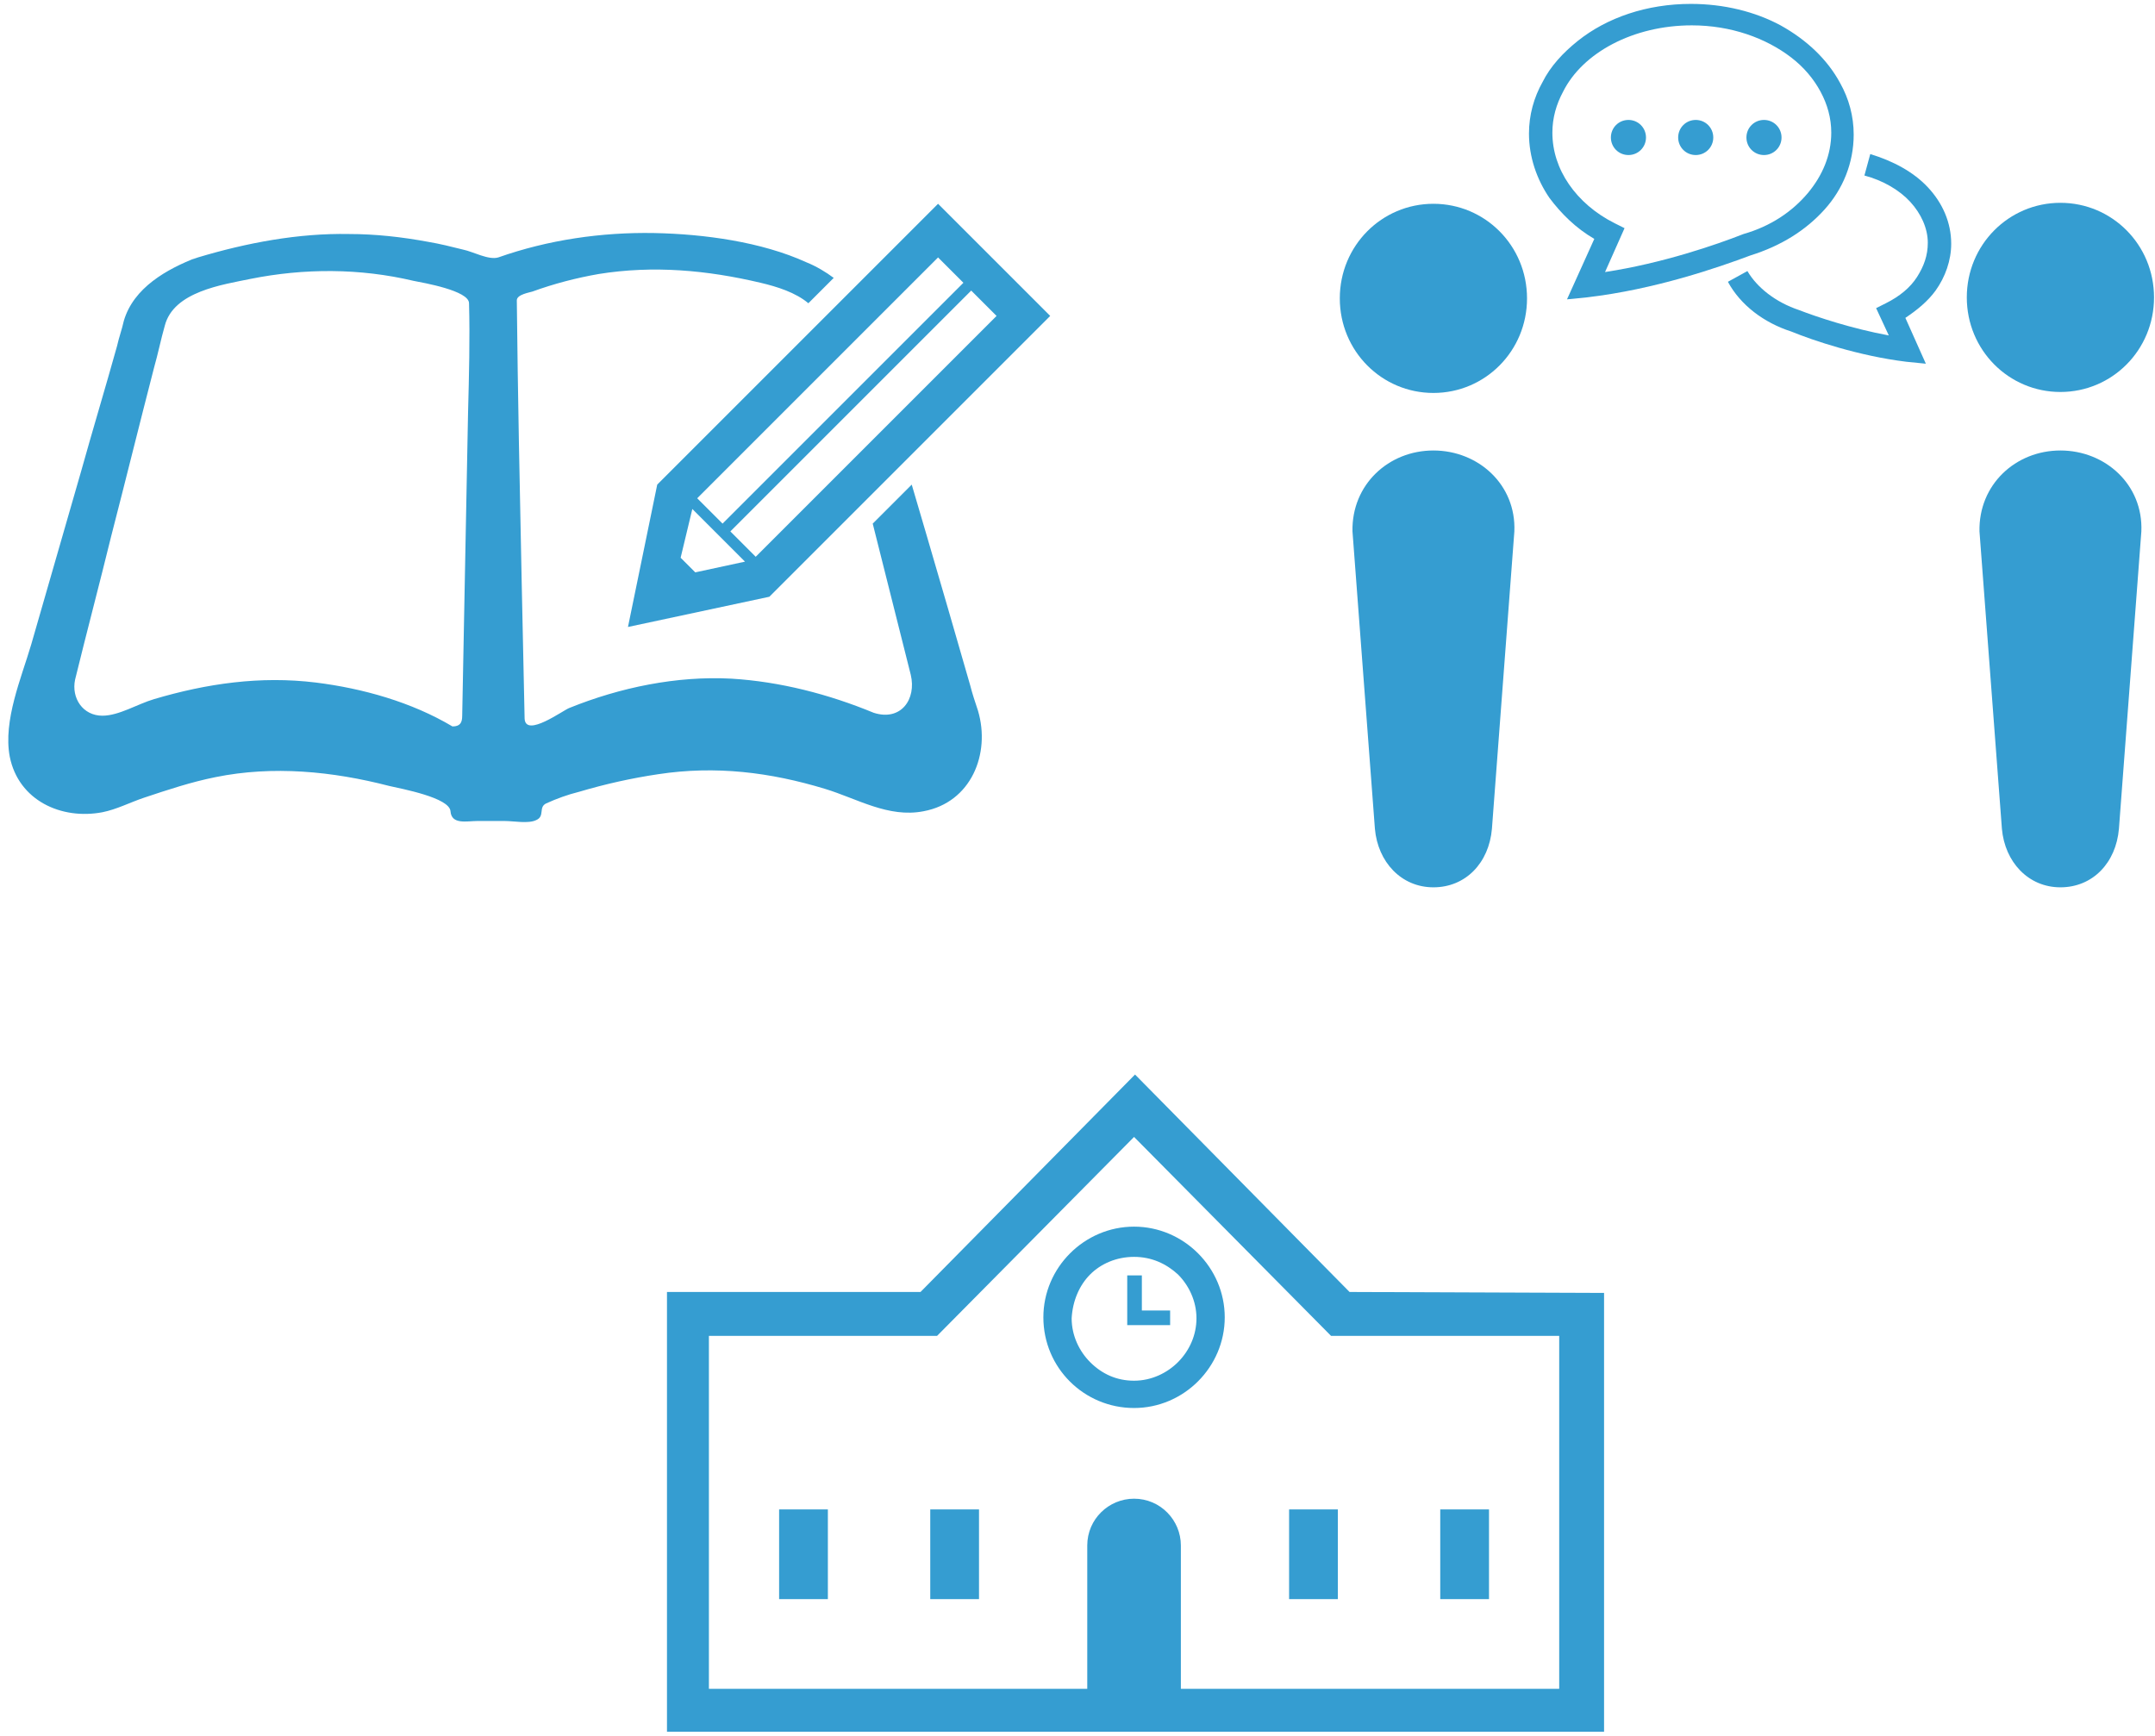<?xml version="1.0" encoding="utf-8"?>
<!-- Generator: Adobe Illustrator 26.5.0, SVG Export Plug-In . SVG Version: 6.00 Build 0)  -->
<svg version="1.1" id="レイヤー_1" xmlns="http://www.w3.org/2000/svg" xmlns:xlink="http://www.w3.org/1999/xlink" x="0px"
	 y="0px" viewBox="0 0 221 178" style="enable-background:new 0 0 221 178;" xml:space="preserve">
<style type="text/css">
	.st0{display:none;fill:#E3F0F3;}
	.st1{display:none;}
	.st2{display:inline;fill:#FFFFFF;}
	.st3{fill:none;}
	.st4{fill:#359DD1;}
</style>
<rect x="-140" y="-1437" class="st0" width="1000" height="1776"/>
<g class="st1">
	<path class="st2" d="M760,254c0,8.2-6.8,15-15,15H-25c-8.2,0-15-6.8-15-15V-76c0-8.2,6.8-15,15-15h770c8.2,0,15,6.8,15,15V254z"/>
</g>
<rect id="_x3C_スライス_x3E__5_" y="0" class="st3" width="221" height="178"/>
<path class="st4" d="M99.5,70.3c-1.5-5.2-3-10.4-4.5-15.5c-0.5-1.7-1-3.4-1.5-5.1l-4,4c1.3,5.2,2.6,10.3,3.9,15.5
	c0.6,2.5-1,4.8-3.8,3.9C85,71.2,80,69.9,75,69.6c-5.6-0.3-11.4,0.9-16.6,3c-0.6,0.2-4.5,3.1-4.6,1.1c-0.1-4.7-0.2-9.3-0.3-14
	c-0.2-9.6-0.4-19.3-0.5-28.9c0-0.6,1.3-0.8,1.6-0.9c2.2-0.8,4.5-1.4,6.8-1.8c5.6-0.9,11.1-0.4,16.6,0.9c1.7,0.4,3.6,1,4.9,2.1
	l2.6-2.6c-0.8-0.6-1.8-1.2-2.8-1.6c-4.6-2.1-10.5-2.9-15.6-3c-5.4-0.1-10.9,0.7-16,2.5c-1,0.3-2.6-0.6-3.6-0.8
	c-1.2-0.3-2.4-0.6-3.6-0.8c-2.7-0.5-5.4-0.8-8.1-0.8c-5.2-0.1-10.5,0.9-15.5,2.4c-1.1,0.4-0.3,0.1-0.1,0c-3.1,1.2-6.5,3.1-7.5,6.5
	c-0.2,0.9-0.5,1.7-0.7,2.6c-1.2,4.3-2.5,8.6-3.7,12.9c-1.7,5.9-3.4,11.8-5.1,17.7c-1,3.4-2.9,7.8-2.2,11.5c0.9,4.5,5.3,6.5,9.5,5.7
	c1.5-0.3,2.8-1,4.3-1.5c2.4-0.8,4.8-1.6,7.3-2.1c5.9-1.2,12-0.6,17.8,0.9c1.3,0.3,6.2,1.2,6.3,2.6c0.1,1.4,1.7,1,2.7,1
	c1,0,2,0,2.9,0c0.9,0,2.4,0.3,3.2-0.1c0.9-0.4,0.2-1.3,1-1.7c1.1-0.5,2.2-0.9,3.4-1.2c2.7-0.8,5.4-1.4,8.1-1.8
	c5.9-0.9,11.5-0.2,17.1,1.5c3.3,1,6.5,3,10.1,2.3c4.9-0.9,6.9-5.9,5.6-10.3C100,72,99.7,71.1,99.5,70.3z M48,42.3
	c-0.2,10.4-0.4,20.7-0.6,31.1c0,0.7-0.2,1.1-1,1.1c-4.2-2.5-9.2-3.9-14-4.5c-5.7-0.7-11.2,0.1-16.6,1.7c-1.7,0.5-3.6,1.7-5.3,1.7
	c-2,0-3.2-1.8-2.8-3.7c1.2-4.9,2.5-9.8,3.7-14.7c1.5-5.8,2.9-11.5,4.4-17.3c0.4-1.4,0.7-2.9,1.1-4.3c0.9-3.5,5.9-4.2,8.8-4.8
	c5.5-1.1,11.2-1.1,16.7,0.2c1,0.2,5.7,1,5.7,2.3C48.2,34.7,48.1,38.5,48,42.3z"/>
<path class="st4" d="M64.4,64.3l14.5-3.1l28.8-28.8L96.2,20.9L67.4,49.7L64.4,64.3z M102.2,32.4L77.5,57.1l-2.6-2.6l24.7-24.7
	L102.2,32.4z M96.2,26.4l2.6,2.6L74.1,53.7l-2.6-2.6L96.2,26.4z M71,52.2l5.4,5.4l-5.1,1.1l-1.5-1.5L71,52.2z"/>
<path class="st4" d="M147,20.9c-5.3,0-9.6,4.3-9.6,9.7s4.3,9.7,9.6,9.7c5.3,0,9.6-4.3,9.6-9.7S152.3,20.9,147,20.9z"/>
<path class="st4" d="M147,46.2c-4.6,0-8.4,3.5-8.3,8.3l2.3,30.5c0.3,3.4,2.7,6,6,6s5.7-2.5,6-6l2.3-30.5
	C155.5,49.7,151.6,46.2,147,46.2z"/>
<path class="st4" d="M211.3,40.2c5.3,0,9.6-4.3,9.6-9.7s-4.3-9.7-9.6-9.7c-5.3,0-9.6,4.3-9.6,9.7S206,40.2,211.3,40.2z"/>
<path class="st4" d="M211.3,46.2c-4.6,0-8.4,3.5-8.3,8.3l2.3,30.5c0.3,3.4,2.7,6,6,6s5.7-2.5,6-6l2.3-30.5
	C219.8,49.7,215.9,46.2,211.3,46.2z"/>
<path class="st4" d="M191.8,15.8l-0.6,2.2c1.9,0.5,3.6,1.5,4.7,2.7c1.1,1.2,1.8,2.7,1.8,4.2c0,1.3-0.4,2.4-1.1,3.5
	c-0.7,1.1-1.8,2-3.2,2.7l-1,0.5l1.3,2.8c-3.8-0.7-7.4-1.9-9.2-2.6l0,0l0,0c-2.4-0.8-4.3-2.3-5.3-4l-2,1.1c1.3,2.4,3.7,4.2,6.5,5.1v0
	c2.2,0.9,6.9,2.5,11.8,3.1l2,0.2l-2.1-4.7c1.2-0.8,2.3-1.7,3.1-2.8c1-1.4,1.6-3.1,1.6-4.8c0-2.2-0.9-4.2-2.4-5.8
	C196.2,17.6,194.1,16.5,191.8,15.8z"/>
<path class="st4" d="M187.1,21.5c1.9-2.1,3-4.8,3-7.7c0-1.9-0.5-3.7-1.4-5.3c-1.3-2.4-3.4-4.4-6.1-5.9c-2.6-1.4-5.8-2.2-9.2-2.2
	c-4.5,0-8.6,1.4-11.6,3.8c-1.5,1.2-2.8,2.6-3.6,4.2c-0.9,1.6-1.4,3.4-1.4,5.3c0,2.4,0.8,4.7,2.1,6.6c1.2,1.6,2.7,3.1,4.6,4.2
	l-2.8,6.2l2-0.2c7-0.8,13.6-3.1,16.8-4.3C182.7,25.2,185.2,23.6,187.1,21.5z M178.8,24L178.8,24c-2.8,1.1-8.3,3-14.2,3.9l2-4.5
	l-1-0.5c-2-1-3.6-2.4-4.7-4c-1.1-1.6-1.7-3.4-1.7-5.3c0-1.5,0.4-2.9,1.1-4.2c1-2,2.8-3.7,5.1-4.9c2.3-1.2,5.1-1.9,8.1-1.9
	c4,0,7.6,1.3,10.2,3.3c1.3,1,2.3,2.2,3,3.5c0.7,1.3,1.1,2.7,1.1,4.2c0,2.3-0.9,4.4-2.4,6.2C183.8,21.7,181.6,23.2,178.8,24L178.8,24
	z"/>
<path class="st4" d="M167,12.3c-1,0-1.8,0.8-1.8,1.8c0,1,0.8,1.8,1.8,1.8c1,0,1.8-0.8,1.8-1.8S168,12.3,167,12.3z"/>
<path class="st4" d="M173.9,12.3c-1,0-1.8,0.8-1.8,1.8c0,1,0.8,1.8,1.8,1.8c1,0,1.8-0.8,1.8-1.8S174.9,12.3,173.9,12.3z"/>
<path class="st4" d="M180.9,12.3c-1,0-1.8,0.8-1.8,1.8c0,1,0.8,1.8,1.8,1.8c1,0,1.8-0.8,1.8-1.8S181.9,12.3,180.9,12.3z"/>
<path class="st4" d="M138.4,132.5l-22-22.3l-22,22.3h-26v45.1h96.1v-2.2v-42.8L138.4,132.5L138.4,132.5z M72.7,137h23.4l20.2-20.4
	l20.2,20.4h23.4v36.2h-38.8v-14.7c0-2.6-2.1-4.8-4.8-4.8c-2.6,0-4.8,2.1-4.8,4.8v14.7H72.7L72.7,137L72.7,137z"/>
<rect x="79.9" y="154.8" class="st4" width="5" height="9.2"/>
<rect x="95.4" y="154.8" class="st4" width="5" height="9.2"/>
<rect x="132.2" y="154.8" class="st4" width="5" height="9.2"/>
<rect x="147.7" y="154.8" class="st4" width="5" height="9.2"/>
<path class="st4" d="M116.3,144.4c5.1,0,9.3-4.2,9.3-9.3c0-5.1-4.2-9.3-9.3-9.3c-5.1,0-9.3,4.2-9.3,9.3
	C107,140.3,111.2,144.4,116.3,144.4z M111.8,130.7c1.1-1.1,2.7-1.8,4.5-1.8c1.8,0,3.3,0.7,4.5,1.8c1.1,1.1,1.9,2.7,1.9,4.5
	c0,1.7-0.7,3.3-1.9,4.5c-1.1,1.1-2.7,1.9-4.5,1.9c-1.8,0-3.3-0.7-4.5-1.9c-1.1-1.1-1.9-2.7-1.9-4.5
	C110,133.4,110.7,131.8,111.8,130.7z"/>
<polygon class="st4" points="120,134.4 117.1,134.4 117.1,130.8 115.6,130.8 115.6,135.9 120,135.9 "/>
</svg>
